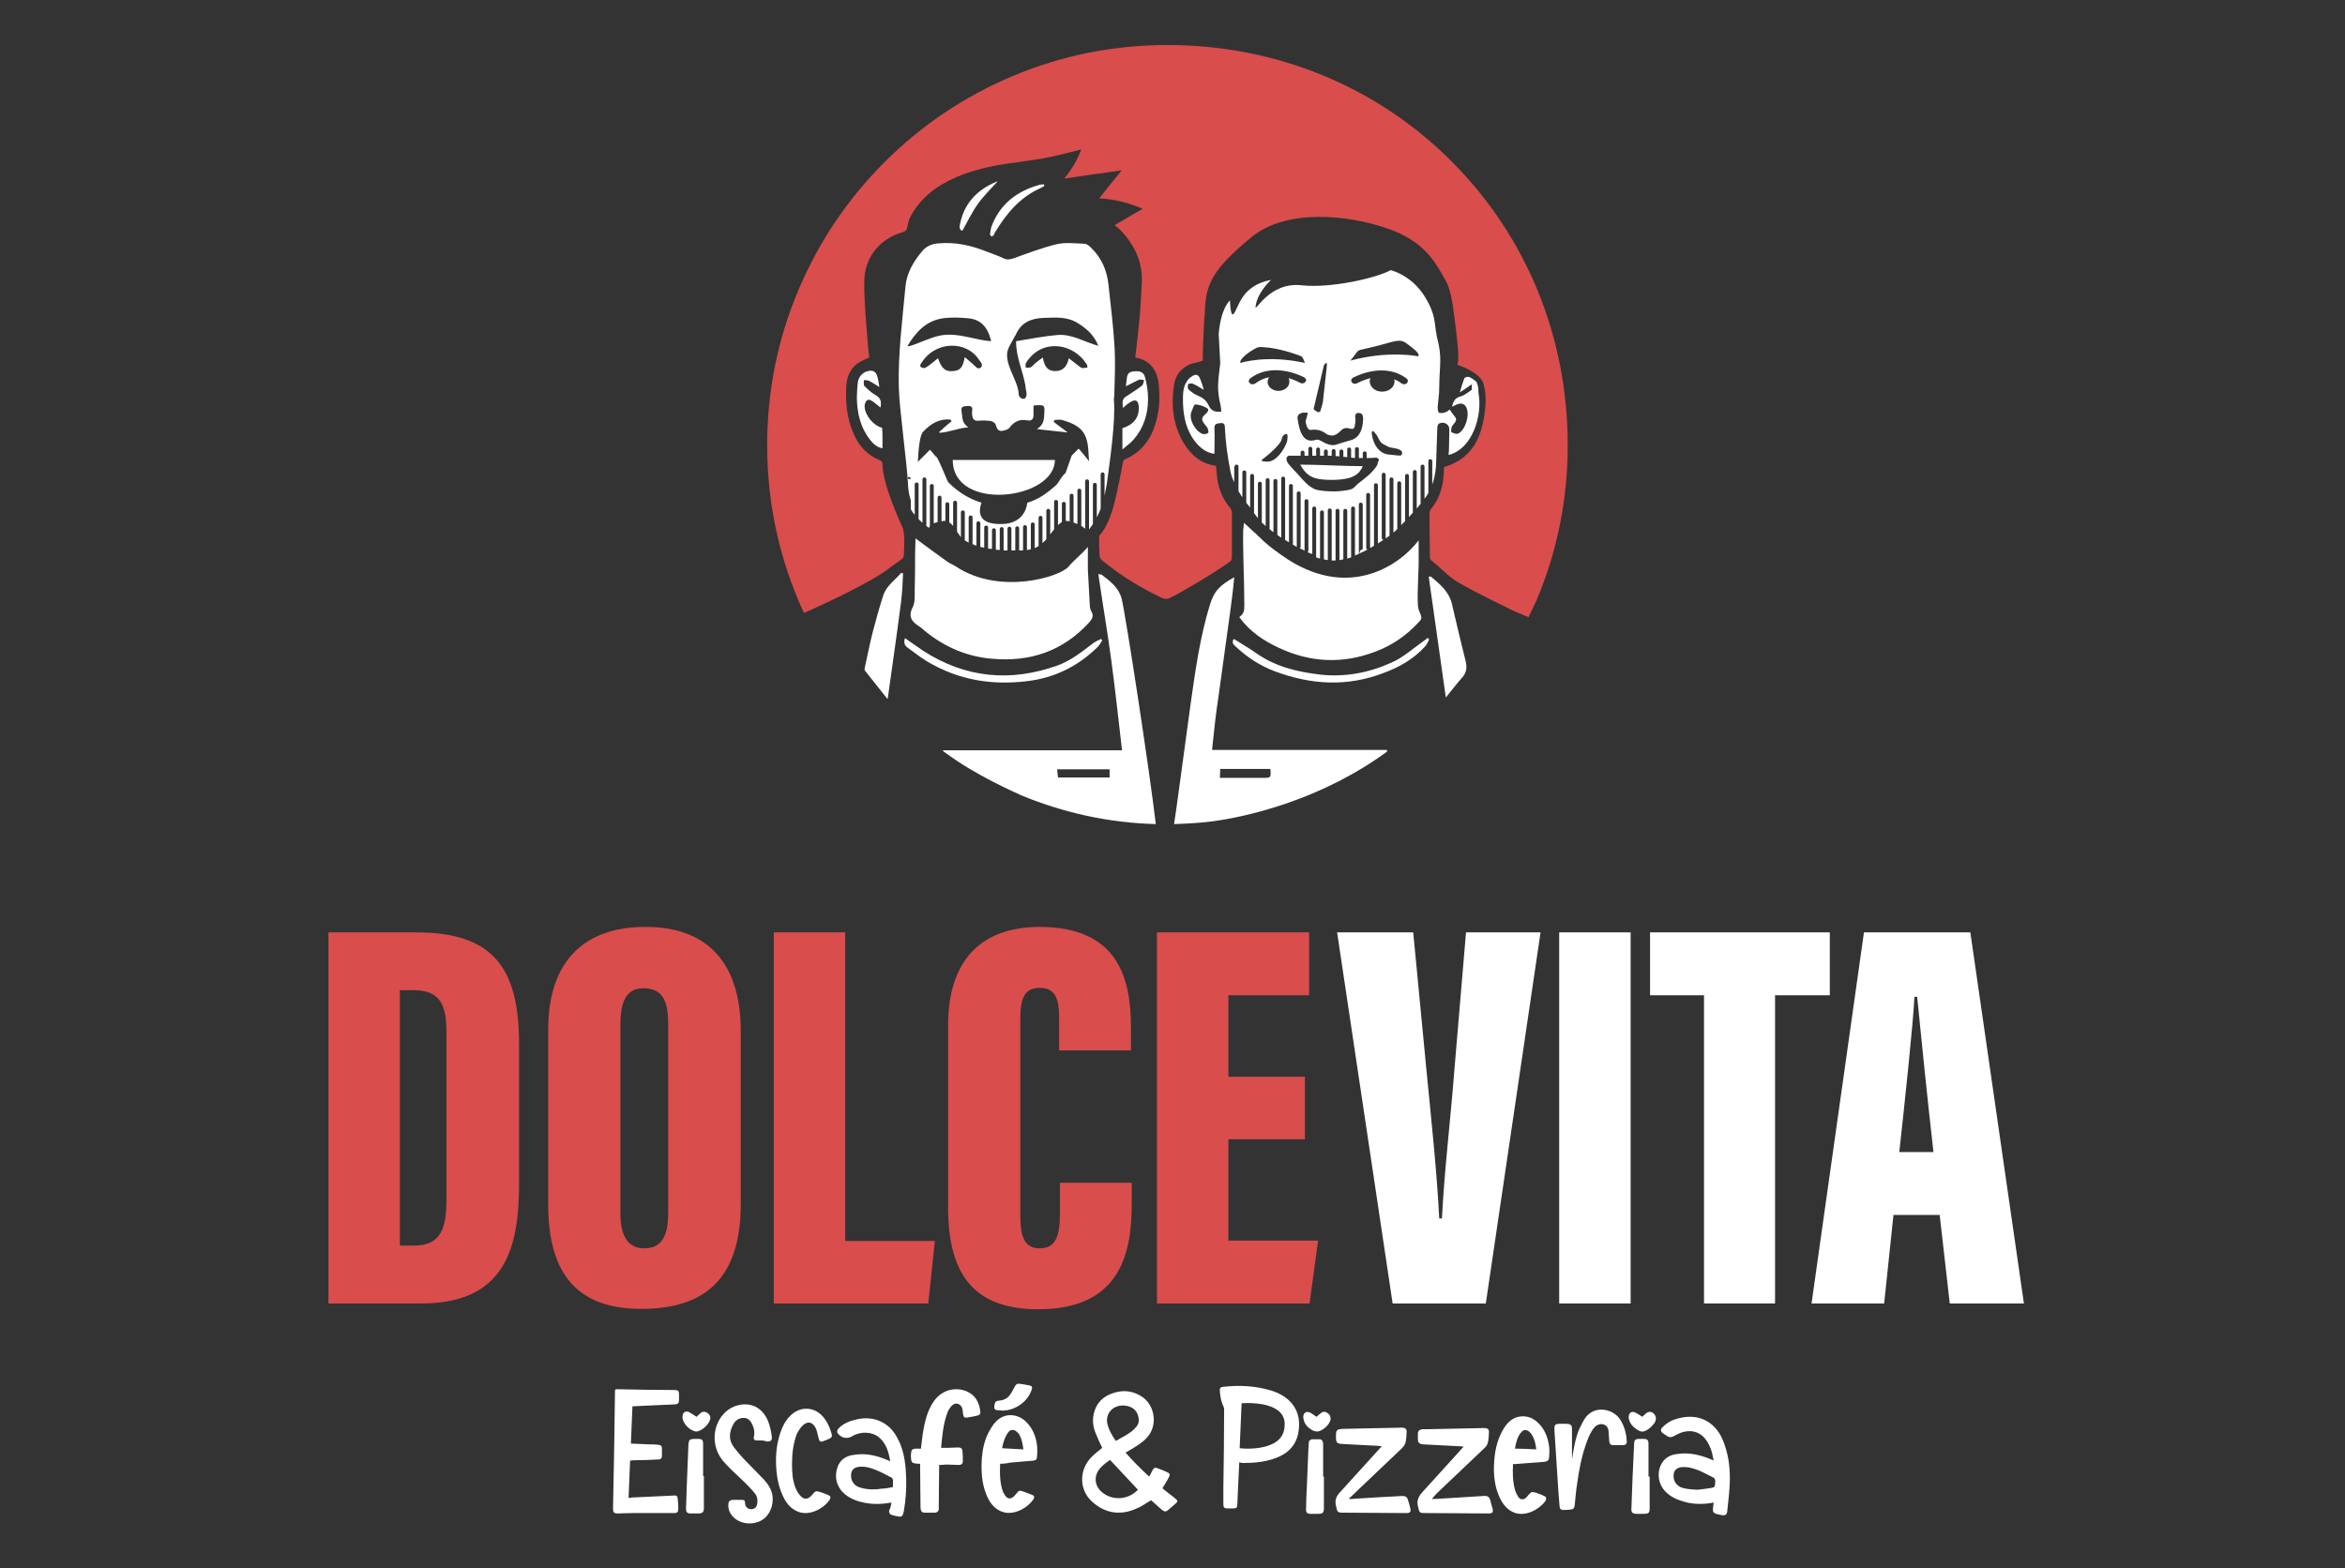 <?xml version="1.0" encoding="utf-8"?>
<!-- Generator: Adobe Illustrator 26.0.1, SVG Export Plug-In . SVG Version: 6.00 Build 0)  -->
<svg version="1.0" id="Ebene_1" xmlns="http://www.w3.org/2000/svg" xmlns:xlink="http://www.w3.org/1999/xlink" x="0px" y="0px"
	 viewBox="0 0 604 404" style="enable-background:new 0 0 604 404;" xml:space="preserve">
<rect x="0" y="0" width="604" height="404" fill="#333333" stroke="none"/>
<g>
	<g>
		<g>
			<path style="fill:#FFFFFF;" d="M283.9,373c-0.6-1.2-1.2-2.5-1.7-3.8c-0.7-1.7-0.9-3.5-0.4-5.3c0.7-2.6,2.4-4.2,4.9-5
				c2.6-0.9,5.1-0.6,7.4,0.9c3.4,2.2,4.3,7.6,1.1,10.8c-1.2,1.2-2.7,2.1-4.2,3c-0.3,0.2-0.7,0.4-1.1,0.6c1.9,2.2,3.9,4.2,6.1,6.2
				c0.3-0.6,0.6-1.1,0.9-1.7c0.2-0.5,0.6-0.7,1.1-0.5c0.9,0.3,1.8,0.7,2.7,1.1c0.6,0.3,0.7,0.5,0.4,1.2c-0.5,1-1.1,1.9-1.7,2.9
				c0.9,0.8,1.9,1.5,2.9,2.3c1.2,1,1.3,1,0.1,2c-0.5,0.4-1,0.9-1.5,1.3c-0.6,0.5-0.9,0.5-1.6,0c-1-0.9-1.9-1.7-2.8-2.5
				c-1.3,0.7-2.4,1.6-3.7,2.1c-3.9,1.8-7.7,1.4-11-1.3c-3.9-3-4.1-8.5-0.6-12C281.9,374.6,282.9,373.8,283.9,373 M285.9,376.1
				c-0.8,0.6-1.7,1.2-2.4,2c-1.8,1.9-1.7,4.5,0.2,6.2c2.4,2.2,6.6,2.4,9.4-0.5C290.8,381.3,288.4,378.8,285.9,376.1 M287.4,371.2
				c0.4-0.2,0.7-0.3,0.9-0.5c1.4-0.8,2.9-1.5,4-2.7c0.7-0.7,1.1-1.4,1-2.4c-0.2-2.1-1.5-3.3-3.7-3.5c-2.9-0.2-4.9,2-4.4,4.6
				C285.6,368.4,286.4,369.8,287.4,371.2"/>
		</g>
		<g>
			<path style="fill:#FFFFFF;" d="M162.9,362.3c-0.1,3.2-0.3,6.4-0.4,9.6c1.6,0.1,3.1,0.1,4.6,0.2c0.8,0,1.6,0,2.4,0.1
				c0.8,0.1,1,0.3,1,1.1c0,0.5,0,1,0,1.6c0,0.8-0.2,1.1-1.1,1.1c-2,0.1-4.1,0.2-6.1,0.2c-0.3,0-0.6,0-1,0.1
				c-0.1,3.2-0.3,6.4-0.4,9.6c0.3,0,0.6,0,0.8-0.1c3.5-0.2,7.1-0.3,10.6-0.5c1.1-0.1,1.2,0,1.3,1.2c0.1,0.7,0.1,1.5,0.1,2.2
				c0,0.8-0.2,1.1-1.1,1.1c-3.6,0-7.2,0-10.8,0c-1.2,0-2.5,0.1-3.7,0.1c-1,0-1.2-0.3-1.2-1.3c0.2-10,0.4-19.9,0.5-29.9
				c0-0.8,0-0.8,0.8-0.8c4.8,0.1,9.7,0.2,14.5,0.2c1,0,1.2,0.2,1.2,1.2c0,0.5,0,0.9,0,1.4c0,0.8-0.3,1-1,1.1
				c-2.3,0.1-4.5,0.2-6.8,0.3C165.8,362.2,164.4,362.2,162.9,362.3"/>
		</g>
		<g>
			<path style="fill:#FFFFFF;" d="M319.2,376.7c-0.1,2.1-0.2,4.1-0.3,6.2c-0.1,1.6-0.1,3.1-0.2,4.7c0,0.8-0.3,1-1,1
				c-0.5,0-1.1,0-1.6,0c-0.8,0-1-0.3-1-1.1c0-1.4,0-2.8,0-4.2c0.1-6.7,0.2-13.5,0.2-20.2c0-0.4-0.2-0.9-0.4-1.3
				c-0.1-0.4-0.3-0.8-0.4-1.2c-0.1-0.8-0.3-1.5-0.3-2.3c-0.1-0.6,0.1-0.9,0.7-1c4.2-0.5,8.3-0.3,12.4,0.9c2,0.6,3.9,1.6,5.3,3.2
				c2,2.3,2.3,5,1.8,7.8c-0.7,3.5-3,5.5-6.3,6.6c-2.6,0.9-5.3,1.1-8,1.1C319.8,376.9,319.5,376.8,319.2,376.7 M319.3,373.1
				c2.7,0.3,6.1,0,8.2-1c2.3-1,3.4-2.7,3.4-5.2c0-2.4-1.5-3.7-3.5-4.5c-1.5-0.6-3.1-0.8-4.7-0.9c-1-0.1-1.9,0-2.9,0
				C319.6,365.5,319.5,369.3,319.3,373.1"/>
		</g>
		<g>
			<path style="fill:#FFFFFF;" d="M229.6,387.1c-2.8,0.5-5.4,0.5-8-0.2c-1.9-0.5-3.7-1.4-5-3c-1.5-2-1.6-4.2-0.7-6.4
				c0.8-1.7,2.3-2.5,4.1-2.7c3.1-0.5,5.9,0.2,8.7,1.4c0.2,0.1,0.3,0.1,0.6,0.3c-0.4-2.4-1-4.6-2.9-6.2c-1.8-1.5-4.7-1.6-6.9-0.3
				c-1.3,0.8-2.7,0.5-3.7-0.7c-0.3-0.4-0.2-0.8,0.1-1.2c0.9-1,2-1.6,3.2-2c3-1,6-1.1,8.8,0.7c1.9,1.2,3,3,3.9,5
				c1.2,2.9,1.5,5.9,1.6,8.9c0.1,2.9-0.1,5.7-0.6,8.6c0,0.2-0.1,0.5-0.2,0.7c-0.1,0.6-0.5,0.8-1.1,0.7c-0.6-0.1-1.2-0.2-1.7-0.4
				c-0.6-0.1-0.8-0.5-0.8-1.1C229.4,388.4,229.5,387.8,229.6,387.1 M230,383.1c0-0.5,0-0.9,0-1.3c0.1-0.6-0.1-1.1-0.7-1.3
				c-1.2-0.6-2.4-1.3-3.7-1.8c-1.4-0.6-2.9-1-4.5-0.8c-1.2,0.2-1.9,0.9-1.9,2.2c0,1.6,0.9,2.8,2.6,3.2c1.8,0.5,3.6,0.5,5.4,0.2
				C228.1,383.5,229,383.3,230,383.1"/>
		</g>
		<g>
			<path style="fill:#FFFFFF;" d="M441.4,387.1c-2.7,0.5-5.4,0.5-7.9-0.3c-1.7-0.5-3.2-1.2-4.5-2.5c-1.8-1.8-2.3-4.6-1.2-6.9
				c0.8-1.7,2.3-2.6,4.1-2.8c3.1-0.5,6,0.2,8.9,1.4c0.1,0.1,0.3,0.1,0.6,0.2c-0.2-0.7-0.3-1.2-0.4-1.8c-0.4-1.5-1-2.8-2-4
				c-1.5-1.6-3.4-2-5.4-1.5c-0.8,0.2-1.6,0.6-2.3,1c-0.7,0.4-1.3,0.5-2,0c-0.3-0.2-0.6-0.4-0.9-0.6c-0.7-0.5-0.8-1-0.2-1.6
				c0.9-0.9,1.9-1.6,3.1-2c3-1,6-1.1,8.8,0.7c2.1,1.4,3.3,3.4,4.1,5.8c1.2,3.4,1.5,6.9,1.3,10.5c-0.1,2.2-0.4,4.4-0.6,6.5
				c-0.1,1.1-0.5,1.3-1.6,1.1c-0.4-0.1-0.9-0.2-1.3-0.3c-0.6-0.2-0.9-0.6-0.8-1.2C441.2,388.3,441.3,387.8,441.4,387.1 M437.2,383.8
				c0.8-0.1,1.9-0.2,3.1-0.4c1.4-0.2,1.4-0.2,1.5-1.6c0-0.6-0.1-1-0.6-1.2c-1.2-0.6-2.5-1.3-3.7-1.8c-1.5-0.6-3-1-4.6-0.8
				c-1,0.2-1.7,0.8-1.8,1.7c-0.2,1.5,0.4,2.7,1.7,3.4C434,383.6,435.4,383.7,437.2,383.8"/>
		</g>
		<g>
			<path style="fill:#FFFFFF;" d="M241.9,377.4c0,3.6-0.1,7.2-0.1,10.8c0,0.2,0,0.5,0,0.7c-0.1,0.5-0.5,0.8-1,0.8
				c-0.9,0-1.7,0-2.6,0c-0.8,0-1-0.4-1.1-1.2c0-3.4-0.1-6.7-0.1-10.1c0-0.4,0-0.8,0-1.3c-0.5,0-0.9,0-1.3-0.1c-0.6,0-1-0.4-1-1
				c-0.1-0.6-0.1-1.2,0-1.8c0-0.6,0.3-0.9,1-1c0.5,0,1,0,1.5,0c0.2-1.4,0.3-2.7,0.5-4c0.5-2.9,1.1-5.8,2.9-8.3
				c2.2-3.1,5.9-3.6,8.5-2.4c2.2,1,3.1,2.8,3.4,5.1c0.1,0.6-0.2,1-0.8,1.1c-0.9,0.2-1.8,0.4-2.7,0.5c-0.5,0.1-0.8-0.1-0.9-0.7
				c-0.1-0.5-0.1-1-0.2-1.5c-0.4-1.5-1.9-1.9-2.9-0.7c-0.5,0.6-0.9,1.3-1.1,2c-1,2.8-1.2,5.7-1.5,8.7c0.6,0,1.1,0,1.7,0
				c0.9,0,1.8-0.1,2.7-0.1c0.7,0,1.1,0.3,1.1,1c0.1,0.8,0.1,1.6,0.1,2.4c0,0.8-0.3,1.1-1.1,1.1c-1.1,0-2.1-0.1-3.2-0.1
				C242.9,377.4,242.5,377.4,241.9,377.4"/>
		</g>
		<g>
			<path style="fill:#FFFFFF;" d="M368.8,386.2c1.3-0.1,2.5-0.1,3.7-0.2c3.2-0.2,6.4-0.4,9.6-0.6c1.1-0.1,1.5,0.2,1.8,1.3
				c0.2,0.7,0.4,1.4,0.6,2.2c0.1,0.6-0.1,0.9-0.7,1c-0.2,0-0.5,0-0.7,0c-5.4,0-10.7-0.1-16.1-0.1c-1.3,0-1.4-0.1-1.7-1.4
				c0-0.2-0.1-0.3-0.1-0.5c-0.3-1.2,0.1-2.2,0.9-3.2c3.3-3.6,6.5-7.2,9.8-10.8c0.3-0.4,0.6-0.7,1.1-1.2c-0.4,0-0.7-0.1-0.9-0.1
				c-3.2-0.2-6.4-0.3-9.6-0.5c-0.9-0.1-1.3-0.4-1.3-1.4c0-0.4,0-0.8,0-1.3c0-0.8,0.4-1.1,1.2-1.2c0.4,0,0.8,0,1.2,0
				c4.9-0.1,9.7-0.2,14.6-0.3c1,0,1.4,0.3,1.3,1.3c0,0.7-0.1,1.4-0.2,2.1c-0.1,0.8-0.5,1.4-1.1,1.9c-4,3.8-8.1,7.7-12.1,11.5
				C369.7,385.1,369.3,385.6,368.8,386.2"/>
		</g>
		<g>
			<path style="fill:#FFFFFF;" d="M347.6,386.2c2.1-0.1,4.2-0.3,6.3-0.4c2.4-0.1,4.9-0.3,7.3-0.4c0.7,0,1.2,0.2,1.4,0.9
				c0.3,0.8,0.5,1.7,0.7,2.5c0.1,0.6-0.1,0.9-0.7,1c-0.2,0-0.4,0-0.6,0c-5.4,0-10.8-0.1-16.2-0.1c-1.2,0-1.4-0.2-1.6-1.4
				c0-0.1-0.1-0.3-0.1-0.4c-0.3-1.3,0-2.3,0.9-3.3c3.3-3.6,6.5-7.2,9.8-10.8c0.3-0.4,0.7-0.7,1.1-1.2c-0.3,0-0.5-0.1-0.7-0.1
				c-3.2-0.2-6.3-0.3-9.5-0.5c-1.3-0.1-1.6-0.3-1.6-1.7c0-2,0.1-2.1,2.1-2.2c4.9-0.1,9.9-0.2,14.8-0.3c1,0,1.4,0.3,1.3,1.3
				c0,0.7-0.1,1.4-0.2,2.2c-0.1,0.7-0.5,1.3-1,1.8c-4,3.8-8.1,7.7-12.1,11.5c-0.5,0.5-1,1-1.5,1.4
				C347.6,386.1,347.6,386.2,347.6,386.2"/>
		</g>
		<g>
			<path style="fill:#FFFFFF;" d="M196.2,371.1c-0.4,0-0.8,0-1.2,0c-0.7,0-1-0.3-0.8-1c0.2-1,0.1-1.9-0.3-2.8c-0.4-1-1-1.9-2.1-2
				c-1.3-0.1-2.3,0.5-2.9,1.6c-1.1,2-1.3,4,0.1,5.9c1,1.3,2.1,2.6,3.3,3.8c1.4,1.5,2.9,2.9,4.3,4.4c1.2,1.3,2.2,2.7,2.4,4.6
				c0.2,2.1-0.6,4.8-2.9,6.1c-2.1,1.2-5,1-6.8-0.5c-1.1-0.9-1.8-2.1-1.7-3.6c0-0.8,0.4-1.2,1.3-1.2c0.7,0,1.4,0,2.2,0
				c0.6,0,0.8,0.2,0.8,0.8c0,1.2,1.1,1.9,2.2,1.5c0.5-0.2,0.8-0.6,0.9-1.1c0.2-1,0.1-2.1-0.6-2.9c-0.8-1-1.6-1.8-2.5-2.7
				c-1.7-1.7-3.6-3.3-5.2-5.1c-1.5-1.6-2.4-3.5-2.6-5.7c-0.4-4.3,2.3-8.6,6.6-9.3c3.1-0.5,5.6,0.9,7,3.9c0.6,1.4,0.9,2.8,1.1,4.3
				c0.1,0.9-0.2,1.2-1.1,1.3C197,371.2,196.6,371.1,196.2,371.1"/>
		</g>
		<g>
			<path style="fill:#FFFFFF;" d="M257.6,377.1c-0.1,2.5-0.1,5,0.8,7.4c0,0,0,0.1,0.1,0.1c0.8,1.8,2,1.9,3.2,0.3c0.8-1,0.8-1,2-0.6
				c0.7,0.3,1.4,0.5,2.1,0.8c0.6,0.2,0.7,0.6,0.4,1.1c-1.4,2.2-5.4,4.7-8.7,3c-1.8-0.9-2.8-2.5-3.5-4.3c-1.2-3-1.3-6.2-1.1-9.3
				c0.2-2.4,0.7-4.7,1.9-6.9c0.4-0.7,0.8-1.4,1.4-2.1c2.4-2.9,6-2.4,8.1-0.3c1.7,1.7,2.5,3.7,2.8,6c0.1,1,0.1,2,0,3
				c0,0.7-0.3,0.9-1,1c-2,0.2-3.9,0.3-5.9,0.5C259.4,377,258.6,377.1,257.6,377.1 M263.6,373.4c-0.2-1.4-0.4-2.6-1-3.7
				c-0.2-0.4-0.5-0.7-0.9-1c-0.7-0.5-1.5-0.4-2,0.3c-0.9,1.2-1.3,2.6-1.6,4.1C260,373.2,261.8,373.3,263.6,373.4"/>
		</g>
		<g>
			<path style="fill:#FFFFFF;" d="M389.7,377.2c-0.1,2.4-0.1,4.6,0.6,6.9c0.2,0.6,0.5,1.1,0.8,1.6c0.5,0.7,1.3,0.7,1.9,0.2
				c0.3-0.3,0.6-0.6,0.8-0.9c0.5-0.6,0.8-0.7,1.6-0.5c0.8,0.3,1.6,0.5,2.3,0.9c0.6,0.2,0.7,0.7,0.4,1.2c-1.4,2.1-5.4,4.6-8.7,2.8
				c-1.5-0.8-2.4-2.1-3.1-3.5c-1.2-2.6-1.6-5.4-1.5-8.3c0.1-3.3,0.7-6.5,2.4-9.4c0.9-1.5,2.1-2.8,3.9-3.2c2-0.4,3.7,0.2,5.1,1.6
				c1.7,1.6,2.5,3.8,2.8,6c0.1,0.9,0.1,1.8,0,2.7c0,0.9-0.4,1.2-1.2,1.3c-2.6,0.2-5.2,0.4-7.8,0.6
				C389.9,377.1,389.8,377.1,389.7,377.2 M395.7,373.4c-0.2-1.4-0.4-2.6-1.1-3.7c-0.2-0.4-0.6-0.8-0.9-1c-0.6-0.4-1.3-0.4-1.8,0.2
				c-1.1,1.2-1.4,2.7-1.7,4.3C392.1,373.2,393.8,373.3,395.7,373.4"/>
		</g>
		<g>
			<path style="fill:#FFFFFF;" d="M404.9,376c0.4-2.6,0.8-5.2,1.8-7.7c0.4-0.9,0.9-1.8,1.4-2.7c2.5-3.9,7.5-2.6,9.2,0.1
				c1.1,1.7,1.6,3.6,1.7,5.6c0.1,0.6-0.3,1-0.9,1c-0.9,0-1.7,0-2.6,0c-0.7,0-0.9-0.3-1-1c-0.1-0.9-0.1-1.9-0.2-2.8
				c-0.3-1.8-2.3-2.1-3.5-0.9c-1,1.1-1.6,2.5-2.1,3.9c-1.3,3.5-2,7.2-2.5,10.9c-0.3,1.8-0.4,3.6-0.6,5.4c-0.1,0.7-0.3,1-1,1.1
				c-0.7,0.1-1.3,0.1-2,0.1c-0.6,0-0.9-0.4-0.9-1c-0.1-1.2-0.2-2.4-0.3-3.7c-0.3-5.2-0.7-10.3-1-15.5c-0.1-1.9,0-2,1.9-2
				c0.4,0,0.8,0,1.2,0c1.1,0.1,1.4,0.3,1.4,1.4c0,2.1,0,4.2,0,6.4V376z"/>
		</g>
		<g>
			<path style="fill:#FFFFFF;" d="M204,377.1c0,2.1,0.1,4.2,0.9,6.2c0.3,0.7,0.7,1.5,1.3,2.1c0.9,1,1.9,0.9,2.8-0.1
				c0,0,0.1-0.1,0.1-0.1c1-1.2,1-1.2,2.5-0.7c0.6,0.2,1.2,0.4,1.8,0.7c0.5,0.2,0.6,0.5,0.4,1c-1.3,2.2-5.4,4.8-8.8,3
				c-1.6-0.8-2.6-2.2-3.3-3.7c-1-2.1-1.5-4.3-1.7-6.5c-0.3-3.3-0.1-6.5,0.9-9.6c0.5-1.6,1.2-3.1,2.4-4.4c2.7-3,6.8-2.7,9.1,0.5
				c0.9,1.2,1.4,2.5,1.8,3.9c0.2,0.7,0,1-0.7,1.3c-0.5,0.2-1,0.4-1.5,0.6c-0.7,0.2-0.9,0.1-1.1-0.6c-0.2-0.6-0.3-1.3-0.5-2
				c-0.1-0.3-0.2-0.5-0.3-0.8c-0.8-1.6-2.1-1.9-3.4-0.6c-0.6,0.6-1.1,1.4-1.5,2.2C204.3,372,204,374.5,204,377.1"/>
		</g>
		<g>
			<path style="fill:#FFFFFF;" d="M341,380.4c0,2.7,0,5.4,0,8.1c0,1.2-0.3,1.5-1.5,1.5c-0.7,0-1.3,0-2,0c-0.8,0-1.1-0.3-1.1-1.1
				c0-1.9,0.1-3.8,0.2-5.8c0.1-3.2,0.3-6.5,0.4-9.7c0-0.6,0.1-1.1,0.1-1.7c0-0.5,0.3-0.8,0.8-0.9c0.7,0,1.3,0,2,0
				c0.6,0,0.8,0.5,0.9,1c0,0.9,0,1.7,0,2.6c0,2,0,4,0,6H341z"/>
		</g>
		<g>
			<path style="fill:#FFFFFF;" d="M181.3,380.3c0,2.7,0,5.4,0,8.1c0,1.2-0.3,1.5-1.5,1.5c-0.6,0-1.3,0-1.9,0c-0.9,0-1.2-0.3-1.2-1.2
				c0.1-2,0.1-4.1,0.2-6.1c0.1-3.3,0.3-6.7,0.4-10c0.1-1.8,0.2-1.9,2-1.9c0.2,0,0.4,0,0.6,0c0.9,0,1.2,0.3,1.2,1.2
				c0,2.8,0,5.6,0,8.4H181.3z"/>
		</g>
		<g>
			<path style="fill:#FFFFFF;" d="M424.9,380.4v8.2c0,1.2-0.3,1.4-1.5,1.4c-0.6,0-1.2,0-1.9,0c-1,0-1.4-0.4-1.3-1.4
				c0.1-2.7,0.2-5.3,0.3-8c0.1-2.9,0.3-5.7,0.4-8.6c0-1,0.3-1.3,1.3-1.3c0.4,0,0.8,0,1.2,0c0.9,0,1.2,0.3,1.2,1.3c0,2.8,0,5.6,0,8.4
				H424.9z"/>
		</g>
		<g>
			<path style="fill:#FFFFFF;" d="M258.2,363.4c-0.5,0-0.9-0.1-1.4-0.1c-0.6-0.1-0.8-0.4-0.7-1.1c0.2-1.1,0.3-1.3,1.5-1.4
				c1-0.1,1.9-0.6,2.5-1.4c0.5-0.7,0.9-1.5,1.3-2.2c0.3-0.6,0.6-0.8,1.2-0.7c0.8,0.1,1.6,0.2,2.4,0.4c0.8,0.1,1,0.4,0.7,1.2
				C264.7,361.1,261.5,363.4,258.2,363.4"/>
		</g>
		<g>
			<path style="fill:#FFFFFF;" d="M339.1,365c0.4-0.4,0.8-0.7,1.2-1c0.5-0.4,1.1-0.4,1.7,0.1c0.6,0.4,0.8,1,0.7,1.7
				c-0.3,1.3-2.1,2.9-3.4,3c-0.3,0-0.7-0.1-1-0.2c-1.4-0.7-2.4-1.7-2.6-3.3c-0.1-0.6,0.1-1.1,0.5-1.4c0.5-0.3,1-0.1,1.4,0.1
				C338.1,364.3,338.6,364.7,339.1,365"/>
		</g>
		<g>
			<path style="fill:#FFFFFF;" d="M179.4,365c0.4-0.3,0.7-0.7,1.1-1c0.5-0.4,1.1-0.4,1.7,0c0.6,0.4,0.9,1,0.7,1.7
				c-0.3,1.3-2.2,3-3.5,3.1c0,0-0.1,0-0.1,0c-1.7-0.2-3.7-2.3-3.5-4c0.1-1,0.8-1.4,1.7-1C178.2,364.2,178.8,364.6,179.4,365"/>
		</g>
		<g>
			<path style="fill:#FFFFFF;" d="M423,365c0.4-0.3,0.7-0.7,1.1-1c0.5-0.3,1-0.4,1.5-0.1c0.5,0.3,0.9,0.8,0.9,1.5
				c0,0.4-0.1,0.8-0.3,1.1c-0.4,0.6-0.9,1.1-1.4,1.5c-1.5,1.1-2.1,1.1-3.7-0.1c-0.7-0.5-1.2-1.2-1.5-2.1c-0.1-0.3-0.1-0.6-0.1-0.9
				c0.1-1,0.8-1.4,1.7-1C421.8,364.2,422.4,364.6,423,365"/>
		</g>
	</g>
	<g>
		<g>
			<path style="fill:#FFFFFF;" d="M227.5,153.4c-1,3.1-1.9,6.3-2.7,9.4c-0.8,3.1-1.4,6.3-2.1,9.4c0,0.2,0,0.5,0.1,0.6
				c1.9,2.4,3.8,4.8,5.8,7.3c0.1-0.5,0.2-0.8,0.2-1.2c1.1-8,2.3-16,3.3-24c0.3-2.4,0.4-4.8,0.5-7.2c-0.2,0-0.3-0.1-0.5-0.1
				C230.5,149.5,228.3,150.9,227.5,153.4z"/>
			<path style="fill:#FFFFFF;" d="M291.3,103.5c1.2-0.7,1.9-0.3,2,1.2c0.2,2.7-1.2,4.7-4.2,5.6v5.5c1.1-1,2.2-1.7,3-2.7
				c2.5-2.9,3.6-6.5,3.6-10.3c0-1.9-0.3-3.9-0.8-5.7c-0.4-1.4-1.5-1.6-3.1-1.4c-1.4,0.2-1.5,1.1-1.6,2.1c-0.1,0.5-0.1,1-0.2,1.7
				c1.3-0.6,2.3-1.2,3.4-1.7c0.3-0.1,0.8,0.1,1.3,0.1c-0.2,0.5-0.2,1.1-0.5,1.4c-1.4,1.1-2.9,2-4.4,3c-0.3,0.2-0.5,0.6-0.6,0.9
				c-0.1,0.6,0,1.2,0,1.9C289.9,104.5,290.6,103.9,291.3,103.5z"/>
			<path style="fill:#FFFFFF;" d="M227.2,110.2c-2.2-0.5-4.4-3.2-4.5-5.4c0-0.3,0-0.6,0.1-0.8c0.3-1,0.9-1.3,1.8-0.7
				c0.8,0.5,1.4,1.1,2.2,1.7c0.2-1.3,0.2-2.3-1.1-3.1c-1.1-0.6-2.1-1.5-3-2.4c-0.3-0.3-0.2-1.1-0.2-1.6c0.4,0.1,0.9,0,1.3,0.2
				c0.8,0.4,1.6,0.9,2.7,1.6c-0.2-1.2-0.3-2.1-0.6-2.9c-0.3-1.1-1.2-1.5-2.3-1.2c-1.5,0.3-2.6,1.6-2.7,3.3c-0.1,1.2-0.2,2.5-0.2,3.7
				c0.1,3.9,0.9,7.5,3.4,10.7c0.8,1,1.7,1.9,3.2,2.2c0-1.3,0-2.5,0-3.7C227.3,111.2,227.2,110.7,227.2,110.2z"/>
			<path style="fill:#FFFFFF;" d="M338.8,123.2c2.1,0.6,6.5,0.6,8.8-0.1c1.9-0.6,2.8-1.6,3.4-3c-4.9,0-11.2-0.4-16.1-0.4
				C335.8,121.3,336.8,122.6,338.8,123.2z"/>
			<path style="fill:#FFFFFF;" d="M283.8,148.1c-0.1-0.1-0.3-0.1-0.9-0.2c1.1,7.7,2.4,15.1,3.4,22.7c1,7.5,1.8,15,2.7,22.7h-46.1
				c0,0.1,0,0.1,0,0.2c2.2,1.6,4.5,3.2,6.9,4.6c3.7,2.2,7.6,4.2,11.5,6c0.5,0.2,1,0.4,1.5,0.7c11.1,4.6,22.8,7.2,34.9,7.5
				c-1.6-13.7-7.7-53.6-8.8-58.1C288.1,151.3,285.9,149.7,283.8,148.1z M285.8,200.3h-13.3c-0.1-0.6-0.1-1.3-0.2-2.1h13.5V200.3z"/>
			<path style="fill:#FFFFFF;" d="M366.6,165.2c-2.7,1.9-5.2,4.2-8.2,5.5c-5.7,2.6-11.9,3.8-18.3,3.1c-5.9-0.7-11.5-2-16.5-5.5
				c-1.8-1.3-3.8-2.4-5.8-3.7c-0.7,1,0,1.5,0.5,2c3,2.8,6.4,5,10.2,6.4c9.2,3.4,18.4,4,27.8,0.4c4.1-1.5,7.8-3.6,10.7-6.8
				c0.5-0.5,0.8-1.2,1.1-1.9c-0.1-0.1-0.3-0.2-0.4-0.4C367.5,164.6,367,164.9,366.6,165.2z"/>
			<path style="fill:#FFFFFF;" d="M377.5,170.3c-1.3-5.2-2.3-9.4-3.5-14.6c-0.7-3.2-3.1-5.2-5.5-7.2c-0.2,0-0.3,0.1-0.5,0.1
				c1.5,10.7,2.9,20.3,4.4,31.1c1.4-1.7,2.6-3.3,3.9-4.8C377.6,173.6,378,172.2,377.5,170.3z"/>
			<path style="fill:#FFFFFF;" d="M318,120.2c0-0.3,0.2-0.5,0.5-0.5s0.5,0.2,0.5,0.5v6.3c0.3,0.5,0.6,1.1,1,1.6v-6.4
				c0-0.3,0.2-0.5,0.5-0.5s0.5,0.2,0.5,0.5v7.8c0.1,0.1,0.2,0.3,0.3,0.4c0.3,0.3,0.5,0.6,0.7,0.9v-8.2c0-0.3,0.2-0.5,0.5-0.5
				c0.3,0,0.5,0.2,0.5,0.5v9.6c0.4,0.5,0.7,0.9,1,1.3v-8.9c0-0.3,0.2-0.5,0.5-0.5c0.3,0,0.5,0.2,0.5,0.5v10c0.3,0.3,0.6,0.6,1,0.9
				v-11.8c0-0.3,0.2-0.5,0.5-0.5s0.5,0.2,0.5,0.5v12.6c0.3,0.3,0.6,0.5,1,0.8v-13.2c0-0.3,0.2-0.5,0.5-0.5s0.5,0.2,0.5,0.5v13.9
				c0.3,0.2,0.6,0.5,1,0.7v-15.2c0-0.3,0.2-0.5,0.5-0.5c0.3,0,0.5,0.2,0.5,0.5v15.8c0.3,0.2,0.6,0.4,1,0.6v-14.5
				c0-0.3,0.2-0.5,0.5-0.5s0.5,0.2,0.5,0.5v15.1c0.3,0.2,0.7,0.4,1,0.6c0,0,0,0,0-0.1v-13.7c0-0.3,0.2-0.5,0.5-0.5
				c0.3,0,0.5,0.2,0.5,0.5v13.7c0,0.2-0.1,0.4-0.3,0.4c0.4,0.2,0.9,0.4,1.3,0.7c0,0,0-0.1,0-0.1v-12.7c0-0.3,0.2-0.5,0.5-0.5
				c0.3,0,0.5,0.2,0.5,0.5v12.7c0,0.2-0.1,0.4-0.3,0.4c0.4,0.2,0.8,0.4,1.3,0.5V131c0-0.3,0.2-0.5,0.5-0.5s0.5,0.2,0.5,0.5v12.6
				c0.3,0.1,0.7,0.2,1,0.3V132c0-0.3,0.2-0.5,0.5-0.5s0.5,0.2,0.5,0.5v12.1c0.3,0.1,0.7,0.1,1,0.2v-12.8c0-0.3,0.2-0.5,0.5-0.5
				c0.3,0,0.5,0.2,0.5,0.5v12.9c0.1,0,0.2,0,0.3,0c0.2,0,0.5,0,0.7,0v-12.8c0-0.3,0.2-0.5,0.5-0.5c0.3,0,0.5,0.2,0.5,0.5v12.7
				c0.3-0.1,0.6-0.1,1-0.2v-12.5c0-0.3,0.2-0.5,0.5-0.5c0.3,0,0.5,0.2,0.5,0.5v12.3c0.3-0.1,0.6-0.2,1-0.3V131
				c0-0.3,0.2-0.5,0.5-0.5s0.5,0.2,0.5,0.5v12.1c0.3-0.1,0.7-0.3,1-0.4V130c0-0.3,0.2-0.5,0.5-0.5c0.3,0,0.5,0.2,0.5,0.5v11.2
				c0,0.3-0.2,0.5-0.5,0.5c-0.1,0-0.3,0.5-0.4,0.9c0.7-0.3,1.4-0.6,2.1-1c-0.1-0.1-0.3-0.2-0.3-0.4v-13.7c0-0.3,0.2-0.5,0.5-0.5
				c0.3,0,0.5,0.2,0.5,0.5v13.7c0,0,0,0,0,0c0.3-0.2,0.7-0.4,1-0.6v-15.6c0-0.3,0.2-0.5,0.5-0.5c0.3,0,0.5,0.2,0.5,0.5v15
				c0.5-0.3,0.9-0.6,1.4-0.9c-0.2-0.1-0.4-0.2-0.4-0.5v-16.3c0-0.3,0.2-0.5,0.5-0.5c0.3,0,0.5,0.2,0.5,0.5v16.3c0,0,0,0,0,0.1
				c0.3-0.2,0.7-0.5,1-0.7v-14.5c0-0.3,0.2-0.5,0.5-0.5c0.3,0,0.5,0.2,0.5,0.5v13.7c0.2-0.1,0.3-0.3,0.5-0.4
				c0.1-0.1,0.3-0.3,0.5-0.5v-11.8c0-0.3,0.2-0.5,0.5-0.5c0.3,0,0.5,0.2,0.5,0.5v10.8c0.3-0.3,0.6-0.7,1-1v-11.7
				c0-0.3,0.2-0.5,0.5-0.5c0.3,0,0.5,0.2,0.5,0.5v10.6c0.3-0.4,0.7-0.7,1-1.1v-10.5c0-0.3,0.2-0.5,0.5-0.5c0.3,0,0.5,0.2,0.5,0.5
				v9.4c0.3-0.4,0.7-0.8,1-1.2v-9.6c0-0.3,0.2-0.5,0.5-0.5c0.3,0,0.5,0.2,0.5,0.5v8.3c0.4-0.5,0.7-1,1-1.5v-8.2
				c0-0.3,0.2-0.5,0.5-0.5c0.3,0,0.5,0.2,0.5,0.5v6c0.1-0.3,0.2-0.6,0.3-0.9c0.4-1.4,0.7-3.3,0.7-4.7c0.1-3,0.2-6,0.3-9
				c0-0.4,0.2-1,0.5-1.1c1.2-0.6,2.6,0.2,2.6,1.5c0,1.8-0.1,3.6-0.1,5.4c0,0.4-0.1,0.8-0.1,1.2c6.2-1.5,8.8-10.3,7.7-16v0
				c0-2.5-0.7-3-0.7-3c-0.6-0.4-1.1-0.9-1.8-1.1c-0.3-0.1-1,0.1-1.1,0.3c-0.5,1.2-0.8,2.4-1.2,3.7c1.1-0.7,2.1-1.4,3.2-2.2h0.4
				L379,99l0.1,0.3v0.5v0.6v0c-0.9,0.6-1.8,1.4-2.8,1.7c-1.6,0.4-2,1.3-2.3,2.7c0.6-0.3,1.1-0.6,1.6-0.7c0.9-0.3,1.7,0,2.1,0.9
				c0.9,1.9-0.2,5.7-2.1,6.7c-0.5,0.2-1.3-0.1-1.8-0.4c-0.1-0.1,0-0.9,0.1-1.3c0.2-0.4,0.5-0.7,0.8-1.1c0.4-0.5,0.5-1,0-1.6
				c-0.5-0.6-0.9-1.2-1.3-1.8c-0.4,0.3-0.7,0.6-1.1,0.7c-0.5,0.2-1.2,0.3-1.7,0.1c-0.2-0.1-0.3-0.9-0.3-1.4c0.1-1.6,0.4-3.2,0.4-4.8
				c0-5.9,0.9-7.8-0.6-13.3c0-0.2-0.1-0.3-0.1-0.5c0-0.1,0-0.1,0-0.2l0,0c-0.6-2.7-0.1-4.9-2.9-9.5c-3.5-5.8-8.9-7-8.9-7
				c-3.9,2.1-15.5,4.7-22.9,3.9c-8.6-1-12.2,7.5-11.9,5.4c0.5-3.7,4-6.8,4-6.8c-7.9,1.5-8.3,7.3-9.7,8.8c-0.8,0.8-0.9-3.5-0.9-3.5
				s-2.3,1.8-2.9,8.6l0.4,7.6c-0.5,4.5-1,6.5,0.1,10.9c0.1,0.5,0.1,1,0.2,1.5c-1.6,0.3-2.7-0.2-3.3-1.6c-0.6-1.3-1.6-2-2.8-2.5
				c-0.8-0.3-1.6-0.9-2.3-1.5c-0.3-0.2-0.3-0.9-0.2-1.4c0-0.1,0.8-0.3,1.1-0.2c1,0.4,1.9,1,2.9,1.6c0-0.2,0-0.4-0.1-0.5
				c-0.2-0.7-0.4-1.4-0.7-2.1c-0.5-1.4-1.2-1.6-2.4-0.7c-0.5,0.3-0.9,0.8-1.2,1.3c-1,1.6-0.9,3.5-0.9,5.3c0.1,3.8,0.9,7.4,3.4,10.4
				c1.3,1.5,2.8,2.6,4.7,2.8c0-2.3,0.1-4.4,0-6.5c-0.1-1.3,0.7-1.3,1.6-1.4c1-0.1,1.1,0.5,1.1,1.3c0.2,3.8,0.6,6.9,1.4,11
				c0.2,1,0.5,2,1,2.9V120.2z M326.8,118.9c-0.4,0.1-2.4,0-1.7-0.5c0.8-0.6,4.7-3.7,5-5.2c0.3-1.5,1.3-1.4,1.3-1.4
				c0.4,0.1,0.2,1.5,0.1,1.9C330.8,115.9,328.8,118.7,326.8,118.9z M354.7,119.9c-1.4,2.1-3,3.2-4.9,4.7c-0.8,0.6-0.9,1.1-1.7,1.4
				c-1,0.4-3.6,0.6-4.3,0.6c-1.5,0-4-0.1-5.2-0.6c-1.6-0.7-2.9-2.2-4-3.5c-0.5-0.5-2.7-2.8-3-3.4c-0.2-0.3-0.3-0.9-0.2-1.2
				c0.1-0.3,0.6-0.6,0.8-0.5c0.9,0,1.9,0,2.8,0v-0.8c0-0.3,0.2-0.5,0.5-0.5s0.5,0.2,0.5,0.5v0.8c0.3,0,0.7,0,1,0v-1.8
				c0-0.3,0.2-0.5,0.5-0.5c0.3,0,0.5,0.2,0.5,0.5v1.8c0.3,0,0.7,0,1,0v-1.6c0-0.3,0.2-0.5,0.5-0.5s0.5,0.2,0.5,0.5v1.6
				c0.3,0,0.7,0,1,0v-1.1c0-0.3,0.2-0.5,0.5-0.5c0.3,0,0.5,0.2,0.5,0.5v1.1c0.3,0,0.7,0,1,0v-1.2c0-0.3,0.2-0.5,0.5-0.5
				c0.3,0,0.5,0.2,0.5,0.5v1.3c0.3,0,0.7,0,1,0.1v-1.3c0-0.3,0.2-0.5,0.5-0.5s0.5,0.2,0.5,0.5v1.4c0.3,0,0.7,0,1,0.1v-2
				c0-0.3,0.2-0.5,0.5-0.5s0.5,0.2,0.5,0.5v2.1c0.3,0,0.7,0.1,1,0.1v-2.3c0-0.3,0.2-0.5,0.5-0.5c0.3,0,0.5,0.2,0.5,0.5v2.3
				c0.3,0,0.6,0,1,0v-1.2c0-0.3,0.2-0.5,0.5-0.5c0.3,0,0.5,0.2,0.5,0.5v1.2c0.8,0,1.7,0,2.4-0.1c0.3,0,0.7,0.3,0.8,0.6
				C354.9,118.9,354.8,119.6,354.7,119.9z M360.9,117.3c-0.3,0.2-1.9-0.1-3.1-0.2c-2.1-0.1-4.1-2-4.5-5.6c0-0.3,0.3-0.5,0.3-0.5
				c0.1,0,0.8,0.8,1,1.1c1.2,2.4,1.2,2,2.8,2.9c1.1,0.6,3,0.3,3.7,1.4C361.2,116.6,361.2,117,360.9,117.3z M362.4,98.7
				c-0.2,0.2-0.5,0.3-0.7,0.3c-0.2,0-0.5-0.1-0.7-0.2c-0.6-0.5-1.2-0.8-1.9-1.1c0,0.2,0.1,0.3,0.1,0.5c0,1.5-1.4,2.7-3.2,2.7
				c-1.8,0-3.2-1.2-3.2-2.7c0-0.3,0.1-0.6,0.2-0.8c-1.9,0.5-3.2,1.2-3.4,1.3c-0.5,0.3-1.1,0.2-1.4-0.2c-0.3-0.4-0.2-0.9,0.3-1.2
				c0.1,0,7.8-4.4,13.9,0.3C362.7,97.9,362.7,98.4,362.4,98.7z M349.6,90.6c0.5-0.6,1-0.4,5.9-1.7c4.9-1.4,5.4-1.5,7.1-0.2
				c1.7,1.3,3.2,2.4,2.7,3.1c0,0-7.5-1.6-17.5,1.1C347.9,92.9,349.1,91.2,349.6,90.6z M338.4,105.1l2.6-11c1.1-1.6,0.7,0.4,0.7,0.7
				l-1,9l-0.5,1.7c0,0.6-0.7,0.9-1.1,0.5l-0.4-0.3C338.4,105.6,338.3,105.3,338.4,105.1z M338.1,110.7c1.3-0.1,2.5,0.3,3.4,1
				c0.4,0.4,1.4,0.5,1.6,0.5c0.8,0,1.5-0.5,2.1-1.1c0.5-0.5,1.1-1.1,2.4-0.7c1.2,0.3,1.3,0,1.5-1.7c0-0.3,0.1-0.5,0-0.8
				c-0.2-1.2,0.2-1.6,1-1.5c0.8,0.1,1,0.6,1,1.6c-0.1,3.2-1.3,5-3.5,5.5c-0.7,0.2-2.5,0.7-3.3,1c-0.8,0.3-1.8,0.2-2.9-0.3
				c-1.7-0.9-1.8-1.1-2.8-0.8c-3.1,0.8-4-2.6-4.4-5.7c-0.1-0.8,0.7-1.3,1.4-1.4c0.3,0,0.7,0,1.2,0c0,0.9-0.5,1.7-0.5,2.4
				C336.6,110.4,337.1,111,338.1,110.7z M336.2,98.4c-0.3,0.4-0.9,0.5-1.4,0.2c-0.1-0.1-1.3-0.7-2.9-1.2c0.2,0.3,0.2,0.6,0.2,1
				c0,1.3-1.3,2.3-2.8,2.3c-1.6,0-2.8-1.1-2.8-2.3c0-0.5,0.2-0.9,0.4-1.2c-1.2,0.2-2.4,0.7-3.6,1.6c-0.2,0.1-0.4,0.2-0.7,0.2
				c-0.3,0-0.5-0.1-0.7-0.3c-0.4-0.3-0.3-0.9,0.1-1.2c6.1-4.6,13.8-0.3,13.9-0.3C336.4,97.5,336.6,98.1,336.2,98.4z M323.1,89.9
				c1.1-0.6,1.2-0.6,4-0.3c3.7,0.5,7.7,2,8.1,2.2c0.4,0.2,0.9,1.7,0.9,1.7c-9.9-2.2-16.6,0-16.6,0C319.2,93.1,320,91.7,323.1,89.9z
				 M310.6,109.7c0.1,0.2,0.3,0.3,0.4,0.5c0.1,0.4,0.4,1.1,0.2,1.3c-0.3,0.3-1,0.4-1.4,0.3c-1.6-0.5-3.2-3-3.1-4.7
				c0-0.2,0-0.5,0.1-0.8c0.3-0.7,0.7-2,1-2.1c1,0,2.1,0.4,3,0.9c0.6,0.3,0.5,0.8-0.1,1.4C309.3,107.7,309.3,108.1,310.6,109.7z"/>
			<path style="fill:#FFFFFF;" d="M319.2,159c2.7,3.7,6.3,6.1,10.2,7.9c8.1,3.8,16.4,4.2,24.8,1c4.3-1.6,8.1-4.2,11.2-7.6
				c0.4-0.4,0.9-0.8,0.6-1.7c-0.4-1.2-0.7-1.4-0.8-2.7c-0.2-4.4,0.3-8.7,0.2-13.1c0-0.6,0-2.9,0-3.6c-4.9,6.5-18.4,15.8-35.2,3.9
				c-2.7-1.9-4.1-3-6.1-5c-0.1,0-0.1-0.1-0.1-0.1c-0.3-0.3-0.7-0.7-1.1-1c-0.7-0.7-1.5-1.4-2.5-2.3c-0.1,0.8-0.1,1.3-0.2,1.9
				c-0.1,6.4,0.3,12.8,0.3,19.1C320.5,157.4,320.5,157.9,319.2,159z"/>
			<path style="fill:#FFFFFF;" d="M312.2,193.2c0.1-0.8,0.1-1.4,0.2-2c0.4-3.8,0.8-7.6,1.4-11.4c1-7.5,2.1-15,3.1-22.5
				c0.4-3.1,0.7-5.2,1-8.6c-3.5,2-5.1,3.3-6.3,7.2c-2.5,8.2-3.7,16.7-4.9,25.2c-1.1,7.8-2.1,15.7-3.2,23.5c-0.3,2.5-0.7,5-1.1,7.7
				c3.3-0.1,6.7-0.3,9.9-0.7c6.5-0.9,12.8-2.5,19-4.6c9.3-3.2,18.1-7.6,26-13.4c0-0.1-0.1-0.2-0.1-0.4H312.2z M325.4,200.4
				c-3.7,0-7.3,0-11.2,0c0-0.8,0.1-1.5,0.1-2.3h12.9C327.4,200.3,327.4,200.4,325.4,200.4z"/>
			<path style="fill:#FFFFFF;" d="M255,60.3c0,0.2,0.2,0.5,0.4,0.6c0.1,0.1,0.4-0.2,0.5-0.3c0.2-0.2,0.2-0.4,0.3-0.6
				c2.9-4.8,6.3-9,11.5-11.4c0.5-0.2,0.9-0.5,1.3-0.7c0-0.1-0.1-0.2-0.1-0.4c-0.4,0-0.7,0-1.1,0.1c-5.8,1.6-10.2,4.9-12.4,10.7
				C255.2,58.9,255.1,59.6,255,60.3z"/>
			<path style="fill:#FFFFFF;" d="M233.6,123.4c0-0.3,0.2-0.5,0.5-0.5c0.3,0,0.5,0.2,0.5,0.5v7.8c0.3,0.5,0.6,1,1,1.4v-7.8
				c0-0.3,0.2-0.5,0.5-0.5c0.3,0,0.5,0.2,0.5,0.5v8.9c0.3,0.4,0.7,0.7,1,1v-11.2c0-0.3,0.2-0.5,0.5-0.5c0.3,0,0.5,0.2,0.5,0.5v12
				c0.4,0.3,0.7,0.5,0.7,0.5c0-0.2,0.1-0.4,0.2-0.5v-10.3c0-0.3,0.2-0.5,0.5-0.5c0.3,0,0.5,0.2,0.5,0.5v9.6c0.3-0.1,0.6-0.2,1-0.3
				v-6.3c0-0.3,0.2-0.5,0.5-0.5c0.3,0,0.5,0.2,0.5,0.5v6.1c0.1,0,0.3,0,0.4-0.1c0.2,0,0.4,0,0.6,0v-4.3c0-0.3,0.2-0.5,0.5-0.5
				s0.5,0.2,0.5,0.5v4.7c0.4,0.2,0.7,0.6,1,0.9v-6c0-0.3,0.2-0.5,0.5-0.5s0.5,0.2,0.5,0.5v7.5c0.2,0.2,0.3,0.5,0.5,0.7
				c0.2,0.2,0.3,0.5,0.5,0.7V132c0-0.3,0.2-0.5,0.5-0.5c0.3,0,0.5,0.2,0.5,0.5v7.2c0.3,0.2,0.6,0.4,1,0.6v-6.5
				c0-0.3,0.2-0.5,0.5-0.5c0.3,0,0.5,0.2,0.5,0.5v6.9c0.3,0.1,0.6,0.2,1,0.4v-5.8c0-0.3,0.2-0.5,0.5-0.5c0.3,0,0.5,0.2,0.5,0.5v6.1
				c0.3,0.1,0.6,0.1,1,0.2v-5.2c0-0.3,0.2-0.5,0.5-0.5c0.3,0,0.5,0.2,0.5,0.5v5.4c0.3,0.1,0.6,0.1,1,0.1v-4.8c0-0.3,0.2-0.5,0.5-0.5
				c0.3,0,0.5,0.2,0.5,0.5v5c0.3,0,0.6,0.1,1,0.1v-5.4c0-0.3,0.2-0.5,0.5-0.5c0.3,0,0.5,0.2,0.5,0.5v5.5c0.2,0,0.3,0,0.5,0
				c0.2,0,0.3,0,0.5,0v-5.6c0-0.3,0.2-0.5,0.5-0.5c0.3,0,0.5,0.2,0.5,0.5v5.6c0.3,0,0.7,0,1,0v-5.7c0-0.3,0.2-0.5,0.5-0.5
				s0.5,0.2,0.5,0.5v5.7c0.3,0,0.7,0,1,0v-6c0-0.3,0.2-0.5,0.5-0.5c0.3,0,0.5,0.2,0.5,0.5v5.9c0.4-0.1,0.7-0.1,1-0.2v-6.4
				c0-0.3,0.2-0.5,0.5-0.5s0.5,0.2,0.5,0.5v6.1c0.4-0.2,0.7-0.3,1-0.5v-7.3c0-0.3,0.2-0.5,0.5-0.5c0.3,0,0.5,0.2,0.5,0.5v6.5
				c0.3-0.3,0.7-0.6,1-1v-7.3c0-0.3,0.2-0.5,0.5-0.5c0.3,0,0.5,0.2,0.5,0.5v6.1c0.3-0.4,0.6-0.9,1-1.3v-7.1c0-0.3,0.2-0.5,0.5-0.5
				c0.3,0,0.5,0.2,0.5,0.5v6c0.3-0.3,0.6-0.6,1-0.8v-4.7c0-0.3,0.2-0.5,0.5-0.5s0.5,0.2,0.5,0.5v4.4c0.3,0,0.6,0,1,0.1v-6.6
				c0-0.3,0.2-0.5,0.5-0.5s0.5,0.2,0.5,0.5v6.9c0.3,0.1,0.7,0.3,1,0.4v-8.6c0-0.3,0.2-0.5,0.5-0.5c0.3,0,0.5,0.2,0.5,0.5v9.1
				c0.4,0.2,0.7,0.5,1,0.7V124c0-0.3,0.2-0.5,0.5-0.5c0.3,0,0.5,0.2,0.5,0.5v12.4c0.2-0.3,0.6-0.8,1-1.4v-10.1
				c0-0.3,0.2-0.5,0.5-0.5s0.5,0.2,0.5,0.5v8.4c0.3-0.7,0.7-1.4,1-2.3v-8.8c0-0.3,0.2-0.5,0.5-0.5s0.5,0.2,0.5,0.5v5.5
				c0.2-1,0.4-2,0.6-3.2c0.7-5.2,2.3-16.1,1.8-21.5c0-0.3,0-0.6,0.1-1c0.1-4,0.3-8.1,0.1-12.1c-0.3-5.6-1-11.1-1.6-16.6
				c-0.4-3.7-1.8-6.9-4.5-9.5c-0.5-0.5-1.1-1-1.7-1c-2.4-0.1-4.8-0.4-7.1,0.1c-3.7,0.9-7.4,2.3-11,3.6c-0.9,0.3-1.7,0.5-2.6,0.1
				c-1.4-0.7-3-1.2-4.5-1.8c-4-1.6-8.1-2.5-12.4-2.1c-1.5,0.1-2.9,0.6-4,1.8c-2.4,2.8-4.2,5.8-4.5,9.5c-0.8,8.6-1.9,17.1-1.7,25.7
				c0.1,5.6,2.2,20,2.4,25.6c0.1,1.5,0.4,2.9,0.9,4.1V123.4z M259.4,91.1c0.1-1.5,1.3-3,2-4.5c0.1-0.2,0.3-0.3,0.3-0.5
				c1.4-3.1,4-4.1,7.1-4.2c3.1-0.1,6.1-0.4,8.9,1.4c2.2,1.4,4.1,3,5.2,5.8c-3.6-1-6.8-3.1-10.5-2.8c-3.5,0.3-7,1-10.7,1.6
				c0,4,1.6,7.2,2.4,11.3c0,0.9,0.4,1.8,0.3,2.6c-0.1,0.6-0.4,1.1-1.1,0.9c-0.4-0.1-0.9-0.6-0.9-1C262.3,98.2,259.2,94.8,259.4,91.1
				z M280.1,94.7c-0.5,0-1,0.2-1.4,0.1c-0.4-0.1-0.8-0.5-1.2-0.8c-0.7-0.5-1.4-1.1-2.2-1.7c-0.5,2.3-1.7,3.3-3.5,3.3
				c-1.8,0-2.8-1-3.2-3.5c-0.8,0.6-1.5,1.1-2.1,1.6c-0.3,0.3-0.6,0.7-1,0.9c-0.4,0.2-0.8,0.1-1.3,0.1c0-0.4-0.1-0.9,0-1.1
				c3.5-5.8,10.3-5.4,14.1-1.7c0.6,0.5,1,1.1,1.5,1.8C280.1,93.9,280,94.3,280.1,94.7z M256.6,109.8c0.2,0.8,0.7,1.3,1.5,1.2
				c0.7-0.1,1.5-0.3,1.9-0.8c1.2-1.6,2.7-2.3,4.6-1.9c1.1,0.2,1.6-0.3,1.6-1.4c0-0.8,0-1.6,0-2.4c0.4-0.1,0.7-0.1,1-0.1
				c1.7-0.1,1.9,0.1,1.8,1.8c-0.1,1.9-0.1,3.2-1.9,4.3c-0.1,0.1,4.2,0.5,7.9,0.9c-1.3-1-2.5-1.9-3.6-2.7c0.1-0.2,0.1-0.4,0.2-0.5
				c0.7,0,1.4-0.2,2,0c4.7,1.4,6.3,3.1,6.7,7.4c0.1,1.1,0.1,2.1,0.2,3.2c0,0-2.7-3.4-2.7-3.2l-1.7,1.7c0-0.3-1.7,4.9-1.7,4.6
				c-0.9,0.7-1.7,2.4-2.3,3c-2.2,2-4.6,3.8-7.5,4.6c-0.2,2-1.6,5.5-6.7,5.5c-5.5,0.1-6.1-2.6-5.1-5.5c-3-0.9-5.9-2.6-8.5-5.2
				c-0.4-0.4-2.5-6.2-3.2-6.7c0,0.3-1.6-2-1.6-1.7l-3.1,3.1c0.2-3.6,0.5-6.9,1.4-7.8c1.9-2,4.1-3.4,7-3.1c0.1,0.1,0.2,0.2,0.3,0.4
				c-1.1,0.9-2.2,1.9-3.2,2.8c0,0.1,0.1,0.2,0.1,0.2c2.8-0.2,4.6-1.2,7.4-1.4c-1.7-1.3-1.4-2.1-1.7-3.9c-0.2-1.3,0-1.5,1.4-1.6
				c1-0.1,1.5,0.2,1.3,1.3c-0.1,0.3,0,0.6,0,1c0.1,1,0.5,1.6,1.7,1.5c0.8-0.1,1.5-0.1,2.3,0C255.5,108.4,256.4,108.8,256.6,109.8z
				 M237.2,93.7c3.7-6.1,11.8-5.9,14.9-1.1c0.4,0.6,1.3,1.4,0.5,2.1c-0.8,0.6-1.3-0.3-1.9-0.8c-0.7-0.6-1.4-1.2-2.2-1.9
				c-0.5,2.7-1.2,3.5-3.1,3.6c-1.9,0.2-2.9-0.7-3.8-3.3c-0.7,0.5-1.3,1.1-2,1.6c-0.4,0.3-0.9,0.7-1.4,0.9c-0.3,0.1-0.8-0.1-1.1-0.3
				C237,94.4,237,93.9,237.2,93.7z M242.9,82c2.1-0.3,4.4-0.2,6.5,0c3.2,0.3,5,2.2,5.9,5.9c-1.1-0.1-2-0.2-2.9-0.4
				c-3.5-0.7-7-1.8-10.5-1c-2.2,0.5-4.3,1.5-6.5,2.3c-0.5,0.2-1.1,0.4-1.7,0.4C235.9,85.5,238.6,82.6,242.9,82z"/>
			<path style="fill:#FFFFFF;" d="M271.7,118.5h-26.3C245.4,132,271.7,128.8,271.7,118.5z"/>
			<path style="fill:#FFFFFF;" d="M275.2,146c-2.2,2.6-17.6,7.4-28.9,0c-0.7-0.5-1.6-0.8-2.3-1.3c-2.8-2-5.5-4-8.2-6
				c0,0.1-0.1,3.8-0.1,4.2c0,3.1,0,6.1-0.1,9.2c0,1.4,0.1,3.1-0.5,4.3c-1.3,2.5-0.2,3.8,1.7,5c0.1,0.1,0.2,0.2,0.3,0.2
				c5.2,4.6,11.3,7.5,18.3,8.1c9.9,0.9,18.3-1.9,25.1-9.3c0.8-0.9,1.3-1.7,0.6-2.9c-0.3-0.5-0.4-1.1-0.4-1.6
				c-0.2-3.1-0.3-6.1-0.5-9.2c0-0.9,0-4.7,0-5.8C278.4,143,276.7,144.2,275.2,146z"/>
			<path style="fill:#FFFFFF;" d="M247.9,59.4c1.4-2.5,2.5-4.8,4-6.9c1.5-2.1,3.3-3.8,5-5.7c0,0-0.1-0.1-0.2,0
				c-5.1,2.1-8.5,5.7-9.5,11.3C247.1,59,247.4,59.4,247.9,59.4z"/>
			<path style="fill:#FFFFFF;" d="M264.4,175.5c7.1-0.8,13.2-3.8,18.3-8.8c0.5-0.5,0.8-1.1,1.2-1.7c-0.1-0.1-0.2-0.3-0.3-0.4
				c-0.6,0.3-1.3,0.6-1.9,1c-2.9,2.2-5.7,4.5-9.2,5.8c-12.2,4.4-23.9,3.3-34.8-3.8c-1.5-1-3-2.1-4.6-3.2c-0.4,1.1-0.1,1.9,0.6,2.4
				c2.2,1.6,4.3,3.3,6.7,4.5C248,175.4,256.1,176.5,264.4,175.5z"/>
			<polygon style="fill:#2E1717;" points="207.1,157.9 207.1,157.9 207.1,157.9 			"/>
		</g>
		<g>
			<g>
				<path style="fill:#D94D4D;" d="M84.6,240.2h22.6c19.7,0,26.5,9,26.5,28.8v35.9c0,16.5-3.5,30.9-25.2,30.9H84.6V240.2z
					 M103,320.9h3.6c7.2,0,8.4-4.7,8.4-12.2V266c0-7.1-1.6-10.9-8.5-10.9H103V320.9z"/>
			</g>
			<g>
				<path style="fill:#D94D4D;" d="M190.8,265.7v44.4c0,19-8.9,27.1-25.6,27.1c-15.9,0-24-8.3-24-26.9v-45
					c0-18.5,10.1-26.5,24.9-26.5C180.8,238.7,190.8,246.6,190.8,265.7 M159.8,263.7v48.9c0,5.9,2,9,6.1,9c4.3,0,6.2-2.8,6.2-9.1
					v-48.9c0-6-1.7-9-6.3-9C161.9,254.5,159.8,257.3,159.8,263.7"/>
			</g>
			<g>
				<polygon style="fill:#D94D4D;" points="199.3,240.2 217.7,240.2 217.7,319.7 240.8,319.7 239.1,335.8 199.3,335.8 				"/>
			</g>
			<g>
				<g>
					<path style="fill:#D94D4D;" d="M291.5,304.6v5.2c0,12.1-2.2,27.5-24.1,27.5c-16.2,0-23.2-8.6-23.2-26.2v-46.9
						c0-16.6,8.3-25.4,23.6-25.4c20.2,0,23.5,13.3,23.5,25.8v6h-18.5v-8.2c0-5.3-1.1-7.9-5-7.9c-3.8,0-5,2.5-5,7.9v50.6
						c0,5.1,0.8,8.6,5,8.6c4,0,5.2-2.9,5.2-9v-7.9H291.5z"/>
				</g>
			</g>
			<g>
				<polygon style="fill:#D94D4D;" points="336.1,293.5 316.4,293.5 316.4,319.6 339.5,319.6 337.3,335.8 298,335.8 298,240.2 
					337.2,240.2 337.2,256.4 316.4,256.4 316.4,277.4 336.1,277.4 				"/>
			</g>
		</g>
		<g>
			<g>
				<g>
					<path style="fill:#FFFFFF;" d="M358.7,335.8l-14.3-95.6h19.6l3.4,35.4c1.2,12.3,2.7,26.2,3.3,38.3h0.7
						c0.6-12.2,2.2-25.3,3.2-38.2l3-35.5h19.2l-14.1,95.6H358.7z"/>
				</g>
			</g>
			<g>
				<rect x="401.6" y="240.2" style="fill:#FFFFFF;" width="18.4" height="95.6"/>
			</g>
			<g>
				<polygon style="fill:#FFFFFF;" points="438.9,256.4 425,256.4 425,240.2 471.3,240.2 471.3,256.4 457.2,256.4 457.2,335.8 
					438.9,335.8 				"/>
			</g>
			<g>
				<g>
					<path style="fill:#FFFFFF;" d="M487.7,313l-2.4,22.8h-18.7l13.5-95.6h27.4l13.8,95.6h-19.1l-2.6-22.8H487.7z M498,296.8
						c-1.4-12.2-3.3-30.8-4.2-40h-0.7c-0.3,6.7-2.6,28.2-3.9,40H498z"/>
				</g>
			</g>
		</g>
		<path style="fill:#D94D4D;" d="M395.7,154.8c5.4-12.7,8.1-26.2,8.1-40.1c0-27.7-10.5-53.6-29.7-72.9
			c-19.3-19.5-45.4-30.2-73.4-30.2c-13.9,0-27.4,2.7-40.1,8.1c-12.3,5.2-23.3,12.6-32.8,22.1c-9.5,9.5-16.9,20.5-22.1,32.8
			c-5.4,12.7-8.1,26.2-8.1,40.1c0,13.9,2.7,27.4,8.1,40.1c0.4,1,0.9,2.1,1.4,3.1l2.9-1.3c0,0,14.7-6.6,19.4-10.5
			c0.9-0.7,1.9-1.3,2.8-2c0.3-0.2,0.6-0.7,0.6-1c0.1-1.5,0.1-3.1,0.1-4.6c0-0.2-0.2-2.1-0.3-2.3c-2.9-6.4-5.3-12.8-5.3-16.7
			c0-0.3-0.3-0.8-0.6-0.9c-3.3-1.3-5.5-3.7-6.8-6.8c-1.8-4-2.2-8.3-1.9-12.7c0.2-2.2,1.1-4.2,2.9-5.5c0.9-0.6,1.9-1,3-1.5
			c-0.1-0.8-0.2-1.7-0.3-2.5c-0.4-5.5-1-11-1-16.6c-0.1-6.5,3.8-11.4,9.9-13.2c0.8-0.2,1.1-0.6,1.2-1.4c0.2-0.9,0.4-1.8,0.8-2.6
			c1.5-2.8,3.5-5,6-6.9c4.9-3.5,10.5-5.2,16.2-6.3c4-0.7,8-1.1,12-1.8c3.3-0.6,6.5-1.5,9.8-2.3c-1,2.7-2.5,5.2-4.4,7.5
			c4.8-0.7,9.6-1.4,14.8-2.1c-2,2.5-3.9,4.8-5.8,7.2c3.9,0.2,7.6,1.1,11.2,2.7c-2.4,1.4-4.7,2.7-7.2,4.2c0.5,0.4,0.9,0.7,1.2,1
			c3.8,3.8,6,8.3,5.8,13.7c-0.2,3.1-0.3,6.3-0.6,9.4c-0.3,3.3-0.7,6.6-1.1,10c4.1,0.7,5.8,3.6,6.1,7.3c0.2,2.6,0.2,5.3-0.4,7.8
			c-1,5-3.5,9.1-8.5,11.2c-0.2,0.1-0.4,0.6-0.4,0.8c-0.2,1.2-1.2,6.6-2.2,10.5c-0.7,2.9-2.2,6.6-3.7,8.1c-0.2,0.2-0.2,0.5-0.2,0.8
			c0,1.5,0,3,0.1,4.5c0,0.4,0.3,0.9,0.6,1.2c4.7,3.9,9.9,7.1,15.4,9.7c0.6,0.3,1.5,0.4,2,0.1c4-1.9,14.2-8.2,15.8-9.6
			c0.2-0.2,0.3-0.7,0.3-1c0-3.8,0-7.6,0-11.4c0-0.4-0.2-0.9-0.4-1.2c-1.9-2.2-3-4.8-3.4-7.8c-0.1-1-0.2-2.1-0.3-3.1
			c-3.9-0.5-6.5-2.8-8.4-6c-2.7-4.6-3.2-9.7-2.4-14.9c0.4-2.6,1.9-4.3,4.2-5.3c0.5-0.2,2.3-0.5,3.2-0.9c0-3.4,0.2-7.3,0.4-11.2
			c0-0.1,0-0.2,0.1-0.3c0-0.8,0.1-1.6,0.1-2.5c0.4-6.4,2.8-10.2,11.8-17.7c9-7.5,24.7-5.9,35-2.4c10.3,3.5,12.8,9.5,15.1,13.4
			c1.3,2.2,1.8,5.6,2.3,9.5c0.1,0.7,1.2,9.2,1,10.3c0,1-0.1,1.5-0.2,2c2.8,0.9,6.1,2.7,6.7,4.9c0.8,2.7,0.6,5.5,0.2,8.2
			c-1,6.4-3.6,11.2-10.3,13.2c0,0-0.1,0.2-0.1,0.4c0,3.8-0.8,7.5-3.4,10.5c-0.2,0.3-0.3,0.7-0.3,1.1c0,3.7,0,7.4,0.1,11.1
			c0,0.4,0.1,0.8,0.4,1c2.5,2,4.3,4.1,7,5.7c3.9,2.3,14.4,7.4,14.4,7.4l3.6,1.5"/>
	</g>
</g>
</svg>
